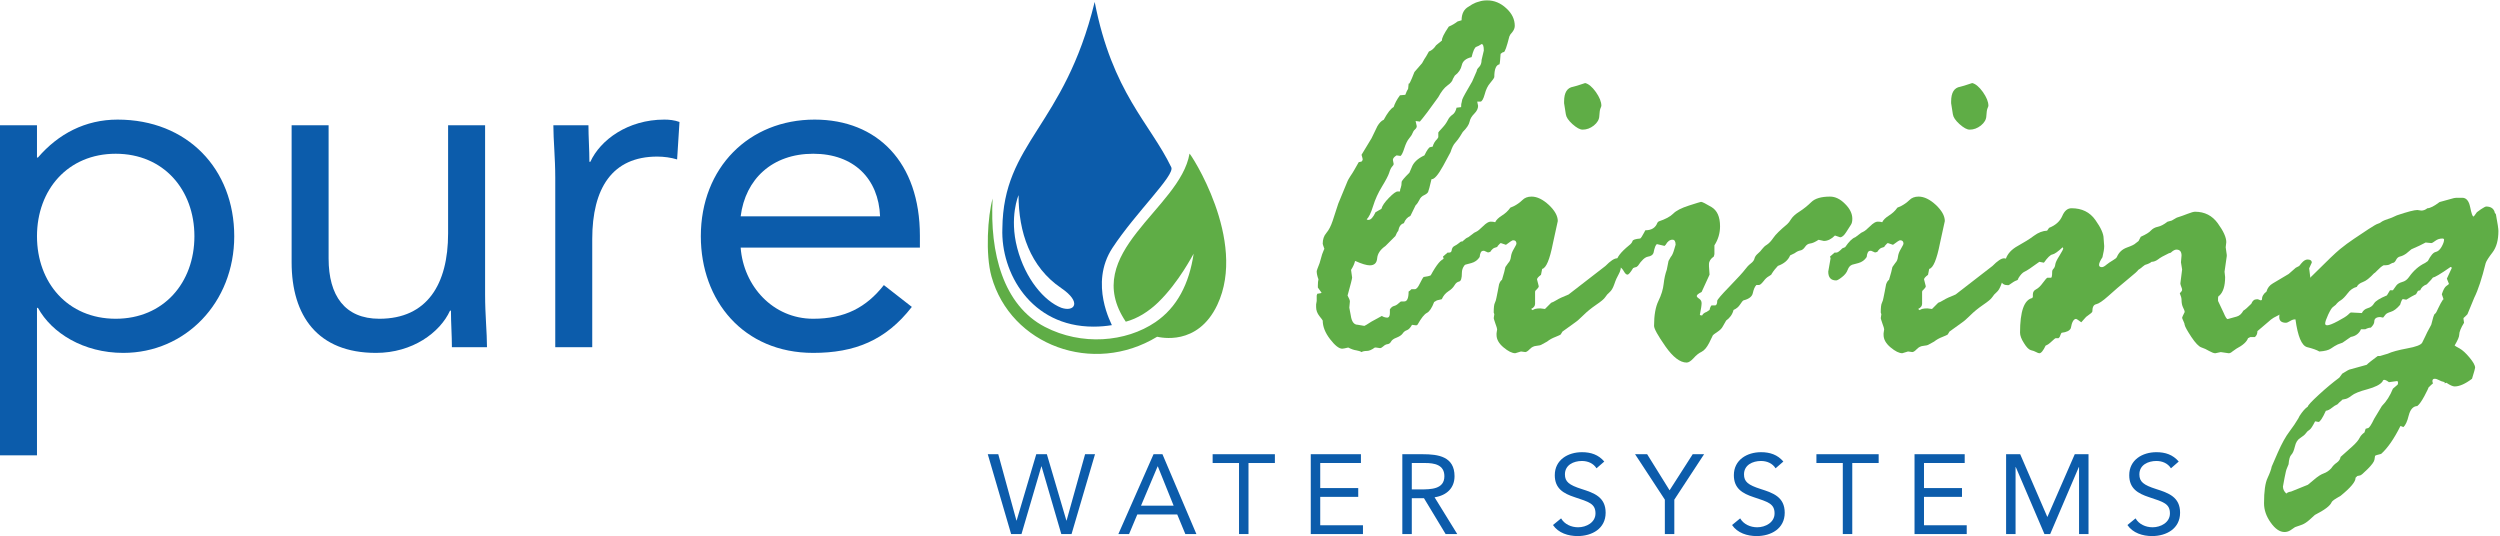 <?xml version="1.0" encoding="UTF-8"?>
<svg xmlns="http://www.w3.org/2000/svg" xmlns:xlink="http://www.w3.org/1999/xlink" xmlns:serif="http://www.serif.com/" width="100%" height="100%" viewBox="0 0 3109 667" xml:space="preserve" style="fill-rule:evenodd;clip-rule:evenodd;stroke-linejoin:round;stroke-miterlimit:2;">
  <g>
    <path d="M1266.66,242.7c0.055,45.879 14.367,89.304 53.063,115.554c26.092,17.704 16.575,30.213 0.071,24.475c-21.217,-8.316 -44.608,-35.679 -54.775,-74.246c-10.138,-38.579 1.641,-65.783 1.641,-65.783Zm94.705,-240.3c-38.042,155.842 -113.788,174.196 -114.817,281.904c-2.058,54.371 35.075,121.9 113.271,121.9c8.066,0 15.7,-0.646 22.908,-1.854c0.504,-0.083 -28.775,-51.217 0.742,-96.096c29.071,-44.2 77.917,-90.312 73.129,-100.25c-26.446,-54.879 -73.4,-92.867 -95.233,-205.604Z" style="fill:#0c5cab;"></path>
    <path d="M1479.28,191.067c-11.487,68.612 -137.017,123.137 -79.25,208.995c14.533,-3.887 28.404,-12.55 40.321,-24.091c26.121,-25.3 43.692,-60.358 44.071,-60.471c-5.575,37.483 -20.63,66.775 -47.517,85.079c-36.938,25.142 -92.025,29.538 -137.475,5.942c-51.621,-26.8 -68.854,-91.917 -64.979,-159.663c-6.121,21.596 -9.138,69.446 -1.45,96.967c23.946,85.713 126.412,123.396 205.991,74.954c3.892,0.729 50.267,12.096 74.78,-39.512c38.258,-80.546 -34.23,-189.78 -34.492,-188.2Z" style="fill:#5fad46;"></path>
    <path d="M45.992,293.8c-0,-57.788 38.333,-102.604 97.891,-102.604c59.555,-0 97.884,44.816 97.884,102.604c-0,57.787 -38.329,102.604 -97.884,102.604c-59.558,0 -97.891,-44.817 -97.891,-102.604Zm-45.992,272.429l45.992,0l-0,-183.387l1.183,-0c17.1,31.254 56.608,56.016 106.142,56.016c77.245,0 137.983,-62.504 137.983,-145.058c0,-83.733 -58.379,-145.063 -145.062,-145.063c-40.096,0 -73.709,17.692 -99.063,47.175l-1.183,0l-0,-40.095l-45.992,-0l0,410.412Z" style="fill:#0c5cab;"></path>
    <path d="M603.246,155.817l-45.996,-0l0,134.446c0,63.095 -25.946,106.141 -85.504,106.141c-43.046,0 -63.1,-28.896 -63.1,-74.887l-0,-165.7l-45.996,-0l0,170.416c0,66.634 32.437,112.625 104.967,112.625c45.408,0 79.608,-25.354 91.991,-52.475l1.18,0c-0,15.325 1.179,30.659 1.179,45.4l43.637,0c0,-18.279 -2.358,-40.096 -2.358,-65.454l-0,-210.512Z" style="fill:#0c5cab;"></path>
    <path d="M690.517,431.783l45.996,0l-0,-134.445c-0,-63.096 24.766,-102.605 80.787,-102.605c8.254,0 17.1,1.179 24.763,3.538l2.949,-46.584c-6.487,-2.358 -12.97,-2.95 -18.87,-2.95c-45.405,0 -79.604,25.355 -91.988,52.484l-1.179,-0c0,-15.334 -1.179,-30.667 -1.179,-45.404l-43.638,-0c0,18.275 2.359,40.095 2.359,65.454l-0,210.512Z" style="fill:#0c5cab;"></path>
    <path d="M921.083,269.033c5.896,-46.583 39.509,-77.837 90.221,-77.837c50.713,-0 81.375,31.254 83.146,77.837l-173.367,0Zm178.084,85.504c-21.825,27.717 -48.354,41.867 -87.863,41.867c-50.125,0 -86.683,-40.687 -90.221,-88.454l222.896,-0l0,-14.742c0,-91.4 -53.066,-144.471 -130.908,-144.471c-81.375,0 -141.521,59.559 -141.521,145.063c-0,80.196 53.071,145.058 139.754,145.058c51.304,0 90.221,-15.333 122.654,-57.196l-34.791,-27.125Z" style="fill:#0c5cab;"></path>
    <path d="M1257.43,664.142l12.905,-0l24.679,-84.134l0.279,0l24.537,84.134l12.763,-0l29.166,-99.28l-12.337,0l-22.996,82.455l-0.283,-0l-24.258,-82.455l-13.18,0l-24.4,82.455l-0.283,-0l-22.575,-82.455l-13.042,0l29.025,99.28Z" style="fill:#0c5cab;"></path>
    <path d="M1459.51,628.808l-40.524,0l20.616,-48.8l0.279,0l19.629,48.8Zm-68.708,35.334l13.321,-0l10.237,-24.396l49.638,-0l10.096,24.396l13.741,-0l-42.208,-99.28l-11.075,0l-43.75,99.28Z" style="fill:#0c5cab;"></path>
    <path d="M1585.45,564.862l-77.408,0l-0,10.938l32.812,-0l0,88.342l11.779,-0l0,-88.342l32.817,-0l0,-10.938Z" style="fill:#0c5cab;"></path>
    <path d="M1630.06,664.142l64.925,-0l0,-10.938l-53.146,0l0,-35.333l47.255,-0l-0,-10.938l-47.255,0l0,-31.133l50.617,-0l0,-10.938l-62.396,0l0,99.28Z" style="fill:#0c5cab;"></path>
    <path d="M1755.71,575.8l16.545,-0c11.496,-0 23.975,2.104 23.975,16.408c0,16.405 -16.966,16.405 -30.008,16.405l-10.512,-0l-0,-32.813Zm-11.78,88.342l11.78,-0l-0,-44.592l15.145,0l26.921,44.592l14.442,-0l-28.183,-45.709c15.425,-2.387 24.82,-11.783 24.82,-26.225c0,-24.537 -20.333,-27.346 -39.545,-27.346l-25.38,0l0,99.28Z" style="fill:#0c5cab;"></path>
    <path d="M1995.09,573.979c-7.292,-8.554 -16.688,-11.637 -27.763,-11.637c-17.392,-0 -33.796,9.533 -33.796,28.604c0,16.55 10.654,22.717 24.679,27.341c17.671,5.896 25.942,7.996 25.942,20.196c0,11.359 -11.5,17.25 -21.596,17.25c-8.55,0 -16.966,-3.787 -21.175,-11.079l-10.091,8.271c6.729,9.958 19.07,13.742 30.562,13.742c17.954,-0 34.921,-9.254 34.921,-29.025c-0,-19.492 -14.304,-24.542 -29.725,-29.446c-15.85,-5.05 -20.896,-9.117 -20.896,-18.229c-0,-11.784 10.796,-16.688 21.175,-16.688c7.15,0 14.158,2.804 18.087,9.113l9.676,-8.413Z" style="fill:#0c5cab;"></path>
    <path d="M2070.4,664.142l11.779,-0l0,-42.767l37.021,-56.513l-14.162,0l-28.746,44.875l-27.904,-44.875l-15.009,0l37.021,56.513l-0,42.767Z" style="fill:#0c5cab;"></path>
    <path d="M2217.79,573.979c-7.292,-8.554 -16.688,-11.637 -27.763,-11.637c-17.396,-0 -33.8,9.533 -33.8,28.604c0,16.55 10.654,22.717 24.684,27.341c17.67,5.896 25.941,7.996 25.941,20.196c0,11.359 -11.5,17.25 -21.591,17.25c-8.559,0 -16.971,-3.787 -21.18,-11.079l-10.091,8.271c6.729,9.958 19.066,13.742 30.566,13.742c17.95,-0 34.921,-9.254 34.921,-29.025c0,-19.492 -14.308,-24.542 -29.733,-29.446c-15.846,-5.05 -20.892,-9.117 -20.892,-18.229c0,-11.784 10.796,-16.688 21.175,-16.688c7.15,0 14.163,2.804 18.088,9.113l9.675,-8.413Z" style="fill:#0c5cab;"></path>
    <path d="M2336.3,564.862l-77.404,0l-0,10.938l32.812,-0l0,88.342l11.775,-0l0,-88.342l32.817,-0l-0,-10.938Z" style="fill:#0c5cab;"></path>
    <path d="M2380.9,664.142l64.925,-0l0,-10.938l-53.146,0l0,-35.333l47.255,-0l-0,-10.938l-47.255,0l0,-31.133l50.617,-0l0,-10.938l-62.396,0l0,99.28Z" style="fill:#0c5cab;"></path>
    <path d="M2494.78,664.142l11.779,-0l0,-83.292l0.279,-0l35.617,83.292l7.154,-0l35.617,-83.292l0.279,-0l0,83.292l11.775,-0l0,-99.28l-17.104,0l-33.938,77.825l-0.274,0l-33.655,-77.825l-17.529,0l0,99.28Z" style="fill:#0c5cab;"></path>
    <path d="M2709.47,573.979c-7.292,-8.554 -16.688,-11.637 -27.762,-11.637c-17.388,-0 -33.792,9.533 -33.792,28.604c-0,16.55 10.654,22.717 24.679,27.341c17.667,5.896 25.937,7.996 25.937,20.196c0,11.359 -11.5,17.25 -21.591,17.25c-8.554,0 -16.971,-3.787 -21.175,-11.079l-10.096,8.271c6.729,9.958 19.071,13.742 30.571,13.742c17.946,-0 34.912,-9.254 34.912,-29.025c0,-19.492 -14.3,-24.542 -29.725,-29.446c-15.845,-5.05 -20.896,-9.117 -20.896,-18.229c0,-11.784 10.8,-16.688 21.176,-16.688c7.154,0 14.162,2.804 18.087,9.113l9.675,-8.413Z" style="fill:#0c5cab;"></path>
    <path d="M1710.59,263.933l7.362,-4.225c0.967,-3.862 4.104,-8.329 9.292,-13.637c5.192,-5.313 8.812,-7.967 10.862,-7.967l2.9,0c0,-1.687 0.359,-3.258 1.084,-4.95c0.604,-1.687 0.966,-3.858 0.966,-6.758c0,-1.325 3.259,-5.309 9.655,-11.588l2.774,-6.396c2.175,-6.154 7.367,-11.225 15.934,-15.208c3.258,-6.758 5.792,-10.258 7.362,-10.258l2.896,-0.604c0.967,-3.621 2.775,-6.759 5.675,-9.534l1.325,-2.17l0,-5.675c0,-0.484 1.692,-2.413 4.829,-5.792c3.138,-3.379 5.434,-6.638 6.879,-9.538c1.451,-3.016 3.38,-5.308 5.792,-6.879c2.538,-1.687 4.225,-4.587 5.192,-8.808l5.675,-0.725c-0,-3.138 0.237,-5.071 0.721,-6.034l0.725,-3.5c1.087,-2.895 5.187,-10.262 12.308,-22.329l5.679,-13.037c0,-1.446 0.963,-3.138 3.013,-5.067c1.933,-2.054 3.021,-4.95 3.021,-8.691l2.774,-11.709c0,-5.429 -0.966,-8.083 -2.774,-8.083c-2.417,1.687 -4.592,2.775 -6.642,3.5c-1.929,0.721 -3.863,4.946 -5.792,12.791c-7,1.567 -11.108,4.946 -12.187,10.017c-1.088,5.071 -3.984,9.417 -8.692,12.917l-2.413,4.225c-0.487,2.533 -2.779,5.308 -6.758,8.083c-3.983,2.9 -7.729,7.725 -11.35,14.488c-11.708,16.291 -18.225,24.983 -19.429,26.187l-3.504,4.225l-5.308,-0.725c0.966,3.742 1.445,5.913 1.445,6.396c0,1.45 -0.725,2.779 -2.171,4.108c-1.445,1.205 -2.412,2.775 -3.137,4.704c-0.725,1.93 -2.171,4.105 -4.225,6.517c-2.171,2.533 -4.1,6.517 -5.913,12.071c-1.691,5.429 -3.379,8.692 -4.708,9.654l-4.946,-0.725c-3.141,1.934 -4.587,3.863 -4.587,5.675l0.967,4.946c-0,0.967 -0.605,2.054 -1.934,3.383c-1.204,1.325 -2.533,3.863 -3.621,7.6c-1.204,3.742 -4.225,9.417 -8.933,17.142c-4.704,7.6 -8.446,15.808 -11.1,24.379c-2.658,8.571 -5.313,14 -7.967,16.417c0.479,0.479 1.205,0.721 2.171,0.721c3.017,-0 5.913,-3.259 8.813,-9.534Zm-71.692,93.663l-0,-2.538c-0,-3.258 0.238,-5.791 0.725,-7.725c-1.45,-3.741 -2.175,-7.241 -2.175,-10.258c0,-0.483 1.208,-3.742 3.621,-9.896l3.137,-10.987c1.688,-4.221 2.538,-6.517 2.775,-6.759c-1.325,-3.741 -2.05,-5.791 -2.05,-6.275c0,-5.429 1.45,-9.895 4.588,-13.516c3.017,-3.5 5.554,-8.45 7.721,-14.846l7.004,-21.484l11.704,-28.362c0.246,-0.725 1.329,-2.538 3.258,-5.675c2.054,-3.017 3.742,-5.671 4.95,-7.846c1.325,-2.291 3.138,-5.55 5.555,-9.775l3.5,-0.725c0.962,-0.967 1.449,-1.808 1.449,-2.775c0,-0.483 -0.487,-2.412 -1.449,-5.671l12.429,-20.52l7.362,-15.209c2.417,-3.979 4.95,-6.633 7.846,-7.842c4.708,-8.691 8.812,-14 12.313,-15.812c1.445,-4.467 3.983,-9.413 7.845,-14.604l6.634,-0.604c1.208,-3.379 2.416,-5.792 3.504,-7.484l0.725,-7c-0,1.329 0.604,0.967 1.812,-1.325c1.205,-2.175 2.892,-6.4 5.309,-12.554l9.533,-10.983l2.775,-4.95c1.208,-1.567 3.137,-4.825 5.671,-9.533c3.625,-1.33 6.521,-3.984 8.933,-7.726l7.363,-6.033c-0.484,-2.533 2.416,-8.329 8.45,-17.262c4.1,-1.688 7.721,-3.859 10.983,-6.396l4.946,-1.446c-0,-8.208 3.021,-13.879 8.812,-17.021l4.342,-2.775c3.746,-1.929 5.796,-2.775 6.279,-2.775l2.538,-0.725c2.775,-0.966 6.15,-1.446 9.895,-1.446c8.688,0 16.655,3.255 23.655,9.775c7.121,6.4 10.621,13.759 10.621,22.088c-0,3.258 -1.809,6.637 -5.309,10.258l-1.45,2.775c-3.258,12.917 -5.554,19.433 -7,19.433c-0.966,0 -2.292,0.721 -3.862,2.171c-0.484,7.725 -0.967,12.071 -1.45,13.038c-4.225,0.721 -6.396,6.033 -6.396,15.929c-0.479,1.45 -2.175,3.863 -5.067,7.246c-3.021,3.379 -5.312,8.083 -6.879,14.121c-1.696,6.029 -3.5,9.05 -5.312,9.05l-3.984,-0l1.088,5.308c-0,3.262 -1.571,6.517 -4.709,9.658c-3.258,3.259 -5.191,6.517 -5.912,10.138c-0.725,3.5 -3.504,7.725 -8.45,12.671l-3.5,5.675c-1.45,2.412 -3.379,4.825 -5.671,7.483c-2.417,2.533 -4.346,6.517 -6.037,11.946l-9.176,17.021c-6.395,11.587 -11.22,17.016 -14.479,16.533c-2.175,9.296 -3.625,14.604 -4.225,15.933c-0.725,1.446 -2.412,2.775 -4.95,3.984c-2.654,1.087 -4.704,3.137 -6.033,6.154c-1.446,2.896 -3.017,5.071 -4.587,6.517l-6.401,13.037c-3.737,1.687 -6.512,4.704 -8.204,9.171c-3.741,0.966 -6.033,4.225 -7,9.654c-0.962,0.846 -2.17,3.017 -3.5,6.279l-12.429,12.434c-6.396,4.462 -9.779,9.533 -10.262,15.324c-0.479,5.792 -3.5,8.692 -9.171,8.692c-3.983,0 -9.896,-1.812 -17.742,-5.312l-0.604,-0c-0.721,3.262 -2.417,7.004 -4.95,10.983l1.329,9.533c0,1.209 -1.808,8.571 -5.675,22.334c1.933,3.496 2.896,5.908 2.896,7.358l-0.725,7.729l1.812,9.65c1.088,7.729 3.984,11.588 8.451,11.588l8.449,1.45c0.48,-0 3.375,-1.813 8.809,-5.309l13.037,-7.121c0.484,0 0.725,0.238 0.725,0.721c2.413,0.967 4.221,1.45 5.671,1.45c2.292,0 3.5,-1.933 3.5,-5.67l0,-4.588c1.45,-2.296 3.138,-3.742 5.071,-4.229c2.05,-0.479 3.858,-1.567 5.55,-3.134c1.571,-1.691 2.896,-2.537 3.862,-2.537l3.5,-0c3.5,-0 5.313,-4.1 5.313,-12.308c0.963,-0.484 2.171,-1.45 3.5,-2.896l4.221,-0c1.933,-0 3.983,-2.296 6.158,-6.883c2.296,-4.584 3.859,-7.359 4.825,-8.325c4.225,-0.484 7.121,-1.209 8.813,-2.055c7.483,-13.758 13.275,-20.516 17.258,-20.516l2.171,-0c3.983,-3.863 6.158,-7.121 6.521,-10.138c0.362,-2.9 1.445,-4.829 3.5,-5.791c1.929,-0.967 3.858,-2.176 5.429,-3.505c1.691,-1.446 2.775,-2.17 3.258,-2.17c3.5,-0 5.192,1.329 5.192,3.862l-0.967,9.896l2.413,10.621c-0,0.966 -0.963,2.775 -3.013,5.55c-1.933,2.658 -3.021,5.675 -3.021,8.933c0,6.879 -1.087,10.5 -3.5,10.988c-2.291,0.479 -4.221,2.049 -5.791,4.824c-1.567,2.659 -4.105,5.188 -7.609,7.363c-3.495,2.292 -6.275,5.55 -8.083,9.775l-6.033,1.45l-3.5,2.05c-2.775,7.367 -5.796,11.829 -8.934,13.517c-3.258,1.571 -7.121,6.52 -11.829,14.85c-0.721,-0 -1.083,0.237 -1.083,0.72l-5.675,-0.72c-2.05,3.737 -4.221,5.912 -6.275,6.633c-2.171,0.725 -3.983,2.054 -5.313,4.108c-1.446,2.05 -3.979,3.738 -7.6,5.184c-3.62,1.329 -5.916,3.021 -6.879,4.95c-0.966,1.808 -2.417,2.896 -4.225,3.141c-1.933,0.238 -3.621,1.088 -5.312,2.65c-1.692,1.567 -3.017,2.296 -4.221,2.296c-0.483,0 -2.175,-0.241 -4.954,-0.729l-1.446,0c-3.979,2.904 -7.242,4.229 -9.775,4.229c-3.138,0 -5.309,0.479 -6.758,1.45c-1.45,-0.971 -3.621,-1.687 -6.521,-2.175c-2.896,-0.362 -6.271,-1.571 -10.017,-3.504c-3.983,0.971 -6.517,1.454 -7.483,1.454c-3.984,0 -9.054,-3.983 -15.088,-11.829c-6.15,-7.963 -9.171,-15.688 -9.171,-23.171c0,-0.242 -1.325,-2.054 -4.1,-5.554c-2.658,-3.375 -4.108,-7.121 -4.108,-11.104l-0,-3.5l0.725,-4.221l0,-6.758l0.725,-2.175c3.5,-0.484 5.308,-0.846 5.308,-1.325l-4.583,-6.396Z" style="fill:#5fad46;"></path>
    <path d="M1794.48,319.092l5.671,-4.95l2.171,-0c1.691,-0 4.104,-1.809 7.483,-5.313l3.5,-1.446c4.829,-7 8.933,-11.104 12.554,-12.308l5.671,-4.229c0.967,-0.963 2.296,-1.808 4.108,-2.534c1.809,-0.724 4.584,-3.016 8.567,-6.879c3.863,-3.862 7.121,-5.791 9.413,-5.791c2.416,-0 4.345,0.241 5.795,0.721c1.325,-2.896 4.221,-5.671 8.446,-8.325c4.346,-2.78 7.846,-6.038 10.379,-9.78l4.709,-2.05c3.741,-1.929 7.12,-4.346 10.141,-7.241c2.896,-3.017 6.759,-4.467 11.588,-4.467c6.875,0 13.996,3.5 21.479,10.379c7.367,7 11.104,13.642 11.104,20.038l-6.033,27.637c-3.984,20.279 -8.446,30.9 -13.396,31.867l-1.45,7.362c-3.258,2.413 -4.95,4.346 -4.95,5.671l2.171,8.571c-0,1.083 -1.325,2.896 -3.858,5.308c-0.484,0 -0.726,0.725 -0.726,2.05l0,14.488c0,2.65 -1.687,4.825 -4.949,6.396c0.487,0.483 1.208,0.962 2.054,1.45c1.446,-1.45 4.583,-2.175 9.537,-2.175l5.671,0.725l7.721,-7.725c1.571,-0.484 3.862,-1.571 6.762,-3.38c2.896,-1.812 7.842,-4.104 14.842,-6.883l45.867,-35.483c6.279,-6.396 11.104,-9.534 14.362,-9.534c3.5,0 5.188,2.296 5.188,6.759c-0,5.192 -0.963,9.417 -3.013,12.912c-1.933,3.384 -3.867,7.484 -5.433,12.317c-1.688,4.825 -3.621,8.204 -5.796,10.017c-2.296,1.929 -4.1,3.979 -5.55,6.275c-1.329,2.17 -5.192,5.429 -11.467,9.654c-6.154,4.225 -11.466,8.571 -15.812,12.917c-4.346,4.345 -7.967,7.483 -10.858,9.412l-15.088,10.862l-2.175,3.621c-0.483,0.484 -2.654,1.446 -6.517,3.013c-3.862,1.45 -7.362,3.383 -10.379,5.796l-6.4,3.5c-1.325,0.966 -3.737,1.571 -6.879,1.808c-3.137,0.246 -5.913,1.571 -8.325,4.108c-2.296,2.413 -4.229,3.621 -5.554,3.621l-5.308,-0.725l-7.121,2.171c-3.984,-0 -8.813,-2.417 -14.605,-7.242c-5.795,-4.825 -8.691,-10.016 -8.691,-15.446l-0,-2.054l0.725,-4.946c-0,-0.966 -0.725,-3.383 -2.175,-7.241c-1.325,-3.984 -2.05,-6.158 -2.05,-6.638l0.725,-4.95l-0.725,-2.054c-0,-6.396 0.483,-10.379 1.45,-12.066c0.846,-1.692 1.571,-3.984 2.05,-6.884c0.483,-3.012 0.966,-5.425 1.446,-7.237l1.695,-8.934c0.963,-2.775 2.171,-4.704 3.617,-5.554c0.484,-1.925 1.329,-5.066 2.779,-9.654l1.45,-6.275l3.496,-4.946c1.929,-1.933 3.017,-4.467 3.379,-7.604c0.363,-3.258 1.571,-6.637 3.742,-10.142c2.054,-3.495 3.138,-5.671 3.138,-6.396c-0,-2.774 -1.326,-4.22 -4.221,-4.22c-0.967,-0 -3.863,1.929 -8.813,5.666l-6.396,-2.17c-0.483,-0 -1.808,1.208 -3.866,3.625c-0,0.962 -1.084,1.566 -3.254,2.049c-2.175,0.484 -4.105,2.292 -6.038,5.309l-2.775,0.725l-4.708,-2.05l-1.325,-0c-2.413,-0 -3.863,2.533 -4.346,7.721c-2.538,3.866 -5.913,6.279 -10.258,7.487l-7.725,2.05c-2.655,0.963 -4.467,3.138 -5.675,6.396c-1.205,3.383 -3.621,6.396 -7.121,9.054c-3.5,2.775 -5.913,4.1 -7.121,4.1c-6.638,0 -9.896,-3.621 -9.896,-10.979l2.896,-16.538l-0.721,-2.17Zm152.796,-176.942l-2.171,-13.758l0,-2.171c0,-10.984 3.738,-17.142 11.346,-18.346c1.571,-0.242 6.637,-1.812 14.846,-4.587c4.225,0.966 8.687,4.708 13.279,11.104c4.583,6.516 6.875,12.191 6.875,17.141c-0,0.479 -0.363,1.567 -1.088,3.138c-0.725,1.687 -1.204,4.825 -1.446,9.412c-0.12,4.584 -2.537,8.567 -6.879,12.067c-4.346,3.379 -8.929,5.071 -13.879,5.071c-3.379,-0 -7.483,-2.292 -12.675,-6.879c-5.071,-4.588 -7.721,-8.692 -8.208,-12.192Z" style="fill:#5fad46;"></path>
    <path d="M2044.67,289.158l1.45,-2.775c7.725,0 12.792,-3.137 15.087,-9.537l1.45,-1.446c8.446,-2.779 14.48,-6.033 18.104,-9.654c3.621,-3.746 10.255,-7.121 19.671,-10.142c9.534,-3.016 14.488,-4.587 14.967,-4.587c1.45,-0 5.796,2.175 12.917,6.4c7.121,4.225 10.741,12.187 10.741,24.016c0,8.45 -2.296,16.417 -7.004,23.655l0,10.987l-0.721,2.896c-3.983,2.775 -6.037,6.033 -6.037,9.533l-0,2.775l0.725,10.259l-9.896,21.608c-3.983,1.929 -6.033,3.621 -6.033,4.946c-0,0.966 0.962,2.05 3.016,3.383c1.93,1.325 3.017,3.137 3.017,5.55c-0,2.533 -0.725,7.362 -2.175,14.483c0.487,0.48 0.971,0.721 1.45,0.721l1.45,0c0.846,-1.929 2.775,-3.379 5.55,-4.341l3.621,-2.413c0.483,-2.533 1.329,-4.467 2.417,-5.675l4.345,0c1.809,0 2.775,-1.812 2.775,-5.675c0,-1.325 5.188,-7.483 15.567,-18.1c10.379,-10.746 16.654,-17.625 18.95,-20.763c2.175,-3.016 4.588,-5.55 7.242,-7.604c2.533,-1.929 4.104,-3.983 4.583,-6.154c0.488,-2.05 1.813,-4.1 4.108,-6.033c2.171,-1.813 3.979,-3.742 5.43,-5.796c1.45,-1.929 3.383,-3.863 6.033,-5.429c2.537,-1.692 5.191,-4.467 7.966,-8.571c2.659,-3.983 8.451,-9.654 17.142,-16.896c1.446,-1.208 3.013,-3.258 4.946,-6.4c1.933,-3.012 5.312,-6.154 10.379,-9.292c5.071,-3.258 9.896,-7.12 14.604,-11.708c4.588,-4.583 12.434,-6.879 23.417,-6.879c6.4,0 12.671,3.021 18.587,9.054c6.038,5.913 9.05,12.192 9.05,18.467c0,3.379 -0.6,5.912 -1.808,7.604c-1.087,1.808 -3.016,4.825 -5.796,9.05c-2.654,4.225 -5.187,6.4 -7.6,6.4l-6.395,-2.175c-4.471,4.462 -9.055,6.758 -13.763,6.758l-6.637,-1.446c-4.226,2.775 -7.725,4.342 -10.263,4.584c-2.65,0.241 -4.825,1.687 -6.512,4.225c-1.813,2.654 -3.746,4.104 -5.917,4.467c-2.05,0.362 -4.463,1.45 -7,3.379l-5.671,2.775c-2.417,5.916 -7.483,10.262 -15.212,13.037c-2.775,2.896 -5.425,6.154 -7.721,9.896c-0,0.721 -1.205,1.687 -3.384,2.896c-2.287,1.208 -4.583,3.258 -6.875,6.396c-2.412,3.021 -4.225,4.587 -5.671,4.587l-3.137,0c-1.933,2.054 -3.383,5.429 -4.35,9.9c-0.846,4.463 -4.829,7.483 -11.588,9.171c-0.966,0.483 -2.412,2.171 -4.22,5.071c-1.934,3.012 -4.592,5.308 -8.209,6.879c-1.329,5.429 -4.466,9.775 -9.175,13.154l-4.221,7.363c-1.208,2.412 -3.504,4.708 -6.879,6.879c-3.383,2.291 -5.191,3.621 -5.433,4.104c-0.237,0.479 -1.808,3.617 -4.583,9.413c-2.9,5.67 -6.038,9.412 -9.417,11.104c-3.379,1.566 -6.758,4.225 -10.017,7.962c-3.379,3.621 -6.158,5.434 -8.571,5.434c-8.208,-0 -17.016,-6.759 -26.433,-20.155c-9.412,-13.516 -14.116,-21.966 -14.116,-25.466c-0,-13.279 1.808,-23.534 5.429,-31.017c3.616,-7.362 5.791,-14.483 6.516,-21.246c0.725,-6.637 2.054,-12.554 3.863,-17.5l2.171,-10.979l2.779,-4.95c1.687,-1.812 3.137,-5.071 4.346,-9.538l1.687,-5.67c0,-4.225 -1.329,-6.279 -3.862,-6.279c-3.259,-0 -6.154,2.054 -8.45,6.279l-1.45,1.445c-5.788,-1.445 -8.929,-2.17 -9.171,-2.17c-1.571,-0 -3.138,3.741 -4.584,10.983c-0.845,2.412 -3.262,3.983 -7.004,4.588c-3.737,0.72 -7.846,4.587 -12.308,11.345l-1.812,1.446c-2.05,0.483 -3.496,0.967 -4.221,1.45c-3.263,5.429 -5.554,8.084 -7.004,8.084c-1.446,-0 -2.892,-1.325 -4.463,-4.1c-1.45,-2.659 -3.379,-4.709 -5.796,-6.159c-2.296,-1.446 -3.5,-3.137 -3.5,-5.308c0,-5.433 5.313,-12.313 15.813,-20.883c2.412,-1.809 3.741,-3.617 4.225,-5.309c0.479,-1.567 3.62,-2.654 9.533,-3.137c0.963,-0.484 2.533,-2.896 4.946,-7.484Z" style="fill:#5fad46;"></path>
    <path d="M2275.8,319.092l5.671,-4.95l2.175,-0c1.688,-0 4.1,-1.809 7.483,-5.313l3.5,-1.446c4.829,-7 8.929,-11.104 12.55,-12.308l5.675,-4.229c0.963,-0.963 2.292,-1.808 4.104,-2.534c1.813,-0.724 4.588,-3.016 8.571,-6.879c3.859,-3.862 7.121,-5.791 9.409,-5.791c2.42,-0 4.346,0.241 5.795,0.721c1.325,-2.896 4.226,-5.671 8.446,-8.325c4.346,-2.78 7.846,-6.038 10.384,-9.78l4.708,-2.05c3.742,-1.929 7.121,-4.346 10.138,-7.241c2.895,-3.017 6.758,-4.467 11.583,-4.467c6.883,0 14.004,3.5 21.487,10.379c7.363,7 11.104,13.642 11.104,20.038l-6.037,27.637c-3.983,20.279 -8.446,30.9 -13.396,31.867l-1.446,7.362c-3.258,2.413 -4.954,4.346 -4.954,5.671l2.175,8.571c0,1.083 -1.325,2.896 -3.862,5.308c-0.479,0 -0.725,0.725 -0.725,2.05l-0,14.488c-0,2.65 -1.688,4.825 -4.946,6.396c0.479,0.483 1.204,0.962 2.05,1.45c1.45,-1.45 4.587,-2.175 9.537,-2.175l5.671,0.725l7.725,-7.725c1.571,-0.484 3.863,-1.571 6.758,-3.38c2.896,-1.812 7.846,-4.104 14.846,-6.883l45.863,-35.483c6.279,-6.396 11.104,-9.534 14.366,-9.534c3.496,0 5.188,2.296 5.188,6.759c-0,5.192 -0.967,9.417 -3.017,12.912c-1.933,3.384 -3.866,7.484 -5.433,12.317c-1.692,4.825 -3.621,8.204 -5.792,10.017c-2.296,1.929 -4.104,3.979 -5.55,6.275c-1.333,2.17 -5.191,5.429 -11.466,9.654c-6.159,4.225 -11.467,8.571 -15.813,12.917c-4.346,4.345 -7.967,7.483 -10.862,9.412l-15.088,10.862l-2.171,3.621c-0.483,0.484 -2.658,1.446 -6.52,3.013c-3.859,1.45 -7.359,3.383 -10.38,5.796l-6.395,3.5c-1.325,0.966 -3.738,1.571 -6.88,1.808c-3.137,0.246 -5.912,1.571 -8.325,4.108c-2.295,2.413 -4.229,3.621 -5.554,3.621l-5.312,-0.725l-7.121,2.171c-3.983,-0 -8.809,-2.417 -14.604,-7.242c-5.792,-4.825 -8.692,-10.016 -8.692,-15.446l0,-2.054l0.725,-4.946c0,-0.966 -0.725,-3.383 -2.171,-7.241c-1.329,-3.984 -2.05,-6.158 -2.05,-6.638l0.721,-4.95l-0.721,-2.054c0,-6.396 0.483,-10.379 1.446,-12.066c0.846,-1.692 1.571,-3.984 2.05,-6.884c0.488,-3.012 0.971,-5.425 1.45,-7.237l1.692,-8.934c0.966,-2.775 2.175,-4.704 3.616,-5.554c0.488,-1.925 1.334,-5.066 2.775,-9.654l1.454,-6.275l3.5,-4.946c1.93,-1.933 3.017,-4.467 3.375,-7.604c0.363,-3.258 1.571,-6.637 3.746,-10.142c2.05,-3.495 3.138,-5.671 3.138,-6.396c-0,-2.774 -1.329,-4.22 -4.225,-4.22c-0.963,-0 -3.863,1.929 -8.809,5.666l-6.395,-2.17c-0.484,-0 -1.817,1.208 -3.867,3.625c0,0.962 -1.088,1.566 -3.254,2.049c-2.179,0.484 -4.108,2.292 -6.038,5.309l-2.775,0.725l-4.708,-2.05l-1.329,-0c-2.413,-0 -3.859,2.533 -4.346,7.721c-2.533,3.866 -5.912,6.279 -10.258,7.487l-7.721,2.05c-2.658,0.963 -4.467,3.138 -5.675,6.396c-1.204,3.383 -3.625,6.396 -7.121,9.054c-3.5,2.775 -5.913,4.1 -7.121,4.1c-6.637,0 -9.896,-3.621 -9.896,-10.979l2.896,-16.538l-0.725,-2.17Zm152.8,-176.942l-2.171,-13.758l0,-2.171c0,-10.984 3.738,-17.142 11.342,-18.346c1.571,-0.242 6.642,-1.812 14.85,-4.587c4.221,0.966 8.688,4.708 13.271,11.104c4.591,6.516 6.883,12.191 6.883,17.141c0,0.479 -0.362,1.567 -1.087,3.138c-0.725,1.687 -1.205,4.825 -1.45,9.412c-0.117,4.584 -2.534,8.567 -6.875,12.067c-4.346,3.379 -8.934,5.071 -13.879,5.071c-3.384,-0 -7.488,-2.292 -12.675,-6.879c-5.071,-4.588 -7.725,-8.692 -8.209,-12.192Z" style="fill:#5fad46;"></path>
    <path d="M2806.5,372.196l1.454,-0l3.5,1.329c0.479,0 0.963,-0.242 1.446,-0.725c-0,-3.983 1.808,-7.367 5.675,-10.142c1.204,-4.462 3.862,-7.962 7.962,-10.258c4.105,-2.412 10.625,-6.271 19.675,-11.704l8.813,-7.725l4.225,-2.175l2.896,-3.496c2.533,-3.021 5.066,-4.588 7.483,-4.588c3.5,0 5.308,1.325 5.308,3.863l-3.258,7.121l1.45,11.583c-0,4.225 -1.45,8.088 -4.471,11.346c-2.891,3.258 -7.479,8.092 -13.517,14.488l-18.104,19.066l-9.533,4.95c-2.292,1.446 -4.467,3.017 -6.396,4.946l-13.762,11.708c-0,3.263 -1.084,5.671 -3.134,7.363l-5.675,-0l-2.895,1.446c-1.571,4.462 -6.396,8.808 -14.484,13.037l-4.95,3.5c-1.566,1.45 -3.137,2.171 -4.587,2.171l-9.896,-1.446l-6.759,1.446c-1.808,-0 -4.345,-0.967 -7.604,-2.779c-3.137,-1.925 -6.396,-3.375 -9.654,-4.463c-3.262,-1.087 -7.483,-5.433 -12.55,-13.037c-5.071,-7.721 -7.85,-12.667 -8.329,-15.079c0,-0.971 -0.483,-2.538 -1.571,-4.709c-1.087,-2.296 -1.567,-3.621 -1.567,-4.104c0,-0.483 0.963,-2.779 3.138,-7l0,-0.725c0,-0.725 -0.608,-2.412 -1.933,-4.95c-1.325,-2.654 -1.929,-5.791 -1.929,-9.533c-0,-2.171 -0.725,-4.829 -2.171,-8.204c1.925,-1.817 2.895,-3.263 2.895,-4.23c0,-0.966 -0.366,-2.291 -1.087,-3.979c-0.725,-1.812 -1.092,-3.141 -1.092,-4.108l2.179,-17.258l-1.449,-8.929l0.725,-8.45c-0,-4.951 -2.171,-7.363 -6.396,-7.363c-1.813,0 -4.23,1.208 -7.004,3.862l-2.413,0.726c-6.396,3.016 -10.863,5.55 -13.4,7.604c-2.65,1.933 -5.308,3.016 -8.083,3.016c-1.45,1.329 -4.105,2.654 -8.209,3.863l-2.775,2.054c-0.962,0.962 -2.775,2.412 -5.67,4.221c-0,0.725 -4.346,4.704 -13.159,11.829c-8.812,7.242 -16.775,14 -23.775,20.396c-7,6.279 -12.192,9.775 -15.329,10.379c-3.137,0.604 -4.708,3.621 -4.708,9.054c-0,0.846 -2.171,2.775 -6.396,5.671c-0.484,-0 -2.896,2.537 -7.363,7.729c-3.741,-2.779 -5.916,-4.229 -6.395,-4.229c-3.021,0 -5.309,3.867 -6.642,11.587c-1.446,3.138 -5.188,4.95 -11.342,5.675c-0.483,0.238 -1.329,2.05 -2.537,5.309l-1.446,1.446l-3.5,-0c-0.484,-0 -2.175,1.329 -4.95,3.983c-2.896,2.775 -5.309,4.471 -7.483,5.188c-3.017,6.404 -5.671,9.537 -7.842,9.537c-0.85,-0 -2.296,-0.483 -3.984,-1.446c-1.812,-0.971 -3.987,-1.812 -6.641,-2.412c-2.533,-0.729 -5.429,-3.621 -8.567,-8.817c-3.258,-5.067 -4.829,-9.408 -4.829,-12.912c-0,-26.43 5.071,-40.792 15.204,-43.088l0.725,-1.446l0,-2.9c0,-3.012 1.329,-5.187 4.108,-6.512c2.655,-1.329 5.43,-3.988 8.205,-7.85c2.9,-3.863 4.708,-6.034 5.675,-6.513l4.583,0c0.971,0 1.45,-2.537 1.45,-7.483c-0,-1.329 0.604,-2.659 1.808,-3.863c1.088,-1.208 1.813,-2.9 2.054,-5.07c0.242,-2.292 1.93,-5.917 5.192,-10.984c3.138,-5.066 4.709,-8.087 4.709,-9.054l-0.725,-1.446c-5.796,5.434 -10.142,8.446 -12.675,8.933c-2.538,0.363 -6.155,3.859 -10.621,10.259l-5.671,-1.088c-9.896,7.242 -16.054,11.342 -18.471,12.313c-2.292,0.962 -4.95,3.737 -7.725,8.208c0,1.325 -0.842,2.288 -2.533,2.775c-1.688,0.479 -4.709,2.413 -9.292,5.671l-2.054,-0c-5.913,-0 -8.929,-4.225 -8.929,-12.671l7.358,-20.158c2.175,-6.275 7.121,-11.709 15.092,-16.054c7.841,-4.342 14.483,-8.446 19.912,-12.55c5.434,-3.984 10.863,-6.034 16.296,-6.279l2.412,-3.496c7.967,-3.138 13.4,-7.967 16.292,-14.484c2.779,-6.637 6.642,-9.9 11.588,-9.9c12.916,0 22.812,4.83 29.691,14.605c6.88,9.658 10.259,17.258 10.259,22.933l0.725,9.533c-0,3.379 -0.725,7.967 -2.171,13.879c-2.775,4.225 -4.225,7.367 -4.225,9.538c-0,1.808 1.208,2.775 3.5,2.775c1.45,-0 3.375,-0.967 5.671,-3.017c2.416,-1.929 5.07,-3.742 7.966,-5.429c2.9,-1.692 4.588,-3.021 5.071,-4.225c2.413,-5.675 6.517,-9.538 12.429,-11.708c5.796,-2.055 9.538,-3.863 10.867,-5.313l3.617,-2.775l2.779,-5.308c6.396,-2.9 10.621,-5.433 12.671,-7.846c2.175,-2.296 4.95,-3.863 8.571,-4.587c3.499,-0.726 7.483,-2.775 11.945,-6.276l5.313,-1.45l4.95,-2.895c0.479,-0.484 1.808,-0.967 4.221,-1.692c2.296,-0.725 5.795,-1.929 10.383,-3.742c4.583,-1.808 7.721,-2.654 9.413,-2.654c11.95,0 21.483,4.829 28.362,14.484c7.004,9.654 10.504,17.379 10.504,23.295l-0.725,6.396l1.325,9.533l0,1.45l-2.775,19.434l0.725,6.637c0,11.105 -2.417,18.709 -7.121,23.054c-1.208,0.359 -1.691,1.567 -1.691,3.501l-0,3.137l7,14.842c2.175,5.191 3.741,7.729 4.95,7.729l11.346,-3.142c3.379,-0.967 6.033,-3.379 8.204,-7.362c1.933,-0.963 5.191,-3.863 9.896,-8.571c1.449,-3.738 3.62,-5.55 6.758,-5.55Z" style="fill:#5fad46;"></path>
    <path d="M2981.5,473.821l-10.621,1.446c-2.533,-1.934 -4.583,-2.896 -5.908,-2.896c-0.971,-0 -1.696,0.725 -2.175,2.171c-2.775,3.741 -9.054,6.883 -18.708,9.537c-9.659,2.533 -16.292,5.192 -19.675,7.967c-3.375,2.654 -6.275,4.1 -8.688,4.346c-2.296,0.237 -3.504,0.72 -3.504,1.445c-2.413,1.93 -4.1,3.5 -5.308,4.95c-2.292,0.963 -4.704,2.413 -7.121,4.463c-2.292,1.933 -4.825,3.258 -7.363,3.621c-4.22,9.296 -7.362,13.879 -9.175,13.879c-0.479,-0 -1.687,-0.238 -3.616,-0.725l-0.605,-0c-3.137,6.158 -5.429,9.658 -7.12,10.625c-1.692,0.967 -3.017,2.292 -4.225,3.979c-1.209,1.813 -3.5,3.75 -6.884,5.917c-3.495,2.05 -5.787,5.675 -6.875,10.741c-1.208,5.067 -2.658,8.451 -4.466,10.259c-1.813,1.812 -2.896,5.675 -3.38,11.829l-2.054,4.95c-0.725,1.446 -1.808,5.55 -3.016,12.188c-1.329,6.758 -1.93,10.258 -1.93,10.5c0,3.258 1.325,6.154 4.221,8.812c0.971,-1.208 2.9,-2.054 5.917,-2.533l20.879,-8.45c0.725,-0.484 3.379,-2.654 7.846,-6.517c4.467,-3.863 8.45,-6.396 11.829,-7.604c3.379,-1.204 6.517,-3.259 9.413,-6.396c1.812,-2.775 4.104,-5.192 6.883,-7c2.65,-1.933 4.221,-4.225 4.704,-7.121c5.429,-4.708 10.379,-9.175 14.846,-13.279c4.463,-4.104 7.362,-7.479 8.692,-10.254c1.325,-2.658 3.379,-4.95 6.154,-6.879l1.446,-4.588c0.487,-0.246 1.45,-0.487 3.02,-0.85c1.567,-0.358 4.1,-4.221 7.601,-11.583l9.537,-15.813c5.675,-5.671 10.258,-12.912 13.758,-21.604l4.946,-4.225c0.971,-0.483 1.45,-1.571 1.45,-3.258l-0.725,-2.05Zm-5.671,-112.85l4.225,-5.913c1.446,-1.933 3.863,-3.379 7.242,-4.346c3.379,-0.845 6.154,-2.895 8.329,-5.916c5.671,-8.084 12.309,-14 20.154,-17.742l3.5,-2.412c3.504,-6.879 6.763,-10.621 9.538,-11.225c2.896,-0.605 5.308,-2.654 7.483,-6.396c2.05,-3.621 3.138,-6.638 3.138,-8.933c-0,-0.963 -0.725,-1.446 -2.175,-1.446c-3.259,-0 -6.155,0.966 -8.571,2.775c-2.534,1.933 -4.221,2.896 -5.188,2.896l-7,-0.721c-4.345,2.412 -10.137,5.187 -17.741,8.445l-6.396,5.313c-2.775,1.929 -5.313,3.137 -7.604,3.621c-2.175,0.483 -3.863,1.929 -5.071,4.342c-1.204,2.537 -2.775,3.741 -4.588,3.741l-2.896,1.45c-0.841,0.967 -3.62,1.45 -8.087,1.45c-2.413,1.325 -4.825,3.379 -7.242,5.913c-2.533,2.654 -3.979,3.983 -4.462,3.983c-5.434,5.792 -10.017,9.533 -13.879,10.862c-3.984,1.45 -6.521,3.501 -7.605,6.034c-4.587,1.208 -8.329,3.862 -11.345,7.971c-3.138,4.1 -5.917,6.995 -8.329,8.566c-2.538,1.45 -4.709,3.38 -6.521,5.792l-3.496,2.779c-1.45,0.963 -3.379,4.1 -5.913,9.413c-2.416,5.308 -3.745,9.05 -3.745,11.104c-0,1.446 0.845,2.171 2.537,2.171c2.292,-0 6.758,-1.688 13.275,-5.192c6.396,-3.379 10.621,-6.033 12.554,-7.842c1.809,-1.933 3.138,-2.896 3.863,-2.896l13.391,0.726c1.454,-3.021 3.867,-5.071 7.246,-6.042c3.5,-0.963 6.154,-2.892 7.967,-6.029c1.929,-3.017 7.237,-6.279 15.929,-9.9l3.862,-6.396l3.621,-0Zm-121.783,294.617l-5.671,3.858c-2.292,1.45 -4.825,2.175 -7.362,2.175c-5.913,-0 -11.588,-3.863 -17.138,-11.708c-5.554,-7.725 -8.329,-15.813 -8.329,-24.017c-0,-14.846 1.45,-25.346 4.467,-31.625c2.9,-6.275 4.587,-10.983 5.066,-14c0,-0.242 2.538,-6.034 7.604,-17.5c5.071,-11.467 9.901,-20.159 14.367,-25.946c4.463,-5.917 8.204,-11.467 11.221,-16.658l1.454,-2.9c3.617,-5.55 6.996,-9.534 10.258,-11.584c0,-1.45 4.584,-6.396 13.638,-14.725c9.05,-8.329 17.621,-15.45 25.587,-21.362l3.621,-4.95c5.671,-3.621 8.93,-5.308 9.896,-5.308l20.521,-5.675c1.808,-1.93 6.396,-5.55 13.754,-10.984l2.775,0l9.534,-2.775c5.195,-2.412 13.279,-4.587 24.262,-6.637c10.863,-1.934 17.021,-4.346 18.588,-7c1.445,-2.775 2.654,-5.313 3.741,-7.609c0.967,-2.408 3.5,-7.358 7.604,-14.841c0.967,-3.984 1.813,-7.242 2.538,-9.534c0.725,-2.412 1.441,-3.862 2.292,-4.221c0.845,-0.487 2.17,-2.779 3.983,-7.004c1.929,-4.104 3.858,-7.6 5.671,-10.379c0.483,0 0.725,-0.241 0.725,-0.725l-2.05,-6.033c1.808,-5.675 3.737,-9.05 5.787,-10.383c2.054,-1.325 3.021,-2.171 3.021,-2.65l-2.538,-6.401l6.038,-13.033c0,-0.967 -0.483,-1.45 -1.45,-1.45c-12.429,8.692 -19.792,13.038 -21.842,13.038c-1.208,1.687 -3.745,4.583 -7.729,8.566c-4.1,1.45 -6.758,3.863 -8.204,7.363l-2.775,0.725l-2.054,3.621c-0,0.483 -0.846,0.962 -2.534,1.687c-1.691,0.725 -4.949,2.659 -9.899,5.675l-4.226,-0.725c-0.962,0 -2.05,2.413 -3.495,7.121c-3.988,4.708 -7.846,7.604 -11.467,8.692c-3.625,1.083 -5.913,2.295 -6.879,3.741l-2.775,3.5l-3.504,-0.725c-4.946,0 -7.484,1.93 -7.484,5.675c0,2.171 -1.325,4.584 -4.22,7.479c-1.813,0 -4.225,0.605 -7,2.055l-5.309,-0c-2.296,5.191 -6.521,8.446 -12.675,9.529l-10.258,7.121l-5.917,2.175c-2.896,1.329 -5.675,3.141 -8.45,5.071c-2.896,2.054 -7.604,3.258 -14.483,3.741c-3.254,-1.933 -8.325,-3.741 -15.204,-5.433c-6.763,-1.808 -11.588,-13.275 -14.484,-34.513l-0.725,0c-1.808,0 -3.866,0.721 -6.154,2.167c-2.175,1.329 -3.862,2.054 -4.708,2.054c-5.675,0 -8.571,-2.296 -8.571,-7c0,-10.621 3.983,-17.621 12.071,-20.879l8.812,-10.983l22.688,-22.209c15.812,-15.808 26.433,-25.95 31.867,-30.416c5.429,-4.467 11.341,-8.809 17.616,-13.034l18.108,-12.07c6.15,-3.984 9.896,-6.155 11.342,-6.517c1.45,-0.363 2.9,-1.088 4.467,-2.292c1.446,-1.208 5.792,-3.021 12.912,-5.312l6.396,-2.896c13.163,-4.467 21.725,-6.638 25.471,-6.638l4.946,0.721c2.537,0 5.071,-0.962 7.483,-2.896c3.259,0 8.329,-2.533 15.213,-7.725l12.67,-3.5c3.621,-1.204 6.517,-1.808 8.93,-1.808l6.641,-0c4.946,-0 8.209,3.863 9.775,11.587c1.571,7.721 2.896,11.705 4.104,11.705c0.48,-0 1.809,-1.809 4.226,-5.309l4.945,-3.621c3.5,-2.291 5.796,-3.499 6.638,-3.499c5.671,-0 9.292,2.412 10.625,7.12l-0,0.604l1.441,1.809c2.18,11.346 3.142,18.225 3.142,20.879c0,11.346 -2.417,20.158 -7.242,26.554c-4.824,6.279 -7.725,10.746 -8.57,13.4c-4.709,19.067 -9.413,33.429 -14.242,43.088c-1.083,2.654 -3.983,9.412 -8.446,20.516l-3.504,3.5c-0.962,0.479 -1.446,1.204 -1.446,2.175l0.721,4.946c-3.983,6.396 -6.033,11.467 -6.033,15.208c-0,2.171 -1.809,6.517 -5.671,13.034c0.483,0.479 2.533,1.812 6.279,3.742c3.621,2.054 7.721,5.791 12.308,11.341c4.584,5.554 6.879,9.659 6.879,12.554c0,0.725 -1.208,5.309 -3.862,13.763c-8.45,6.396 -15.687,9.533 -21.604,9.533c-2.292,0 -5.796,-1.571 -10.258,-4.587l-2.176,0.725l0,-1.45c-3.016,-0.725 -5.429,-1.571 -7.241,-2.65c-1.809,-0.971 -3.5,-1.571 -5.188,-1.571c-1.812,-0 -2.775,0.962 -2.775,2.896c0,0.841 0.242,1.808 0.725,2.775c-1.45,1.208 -3.383,2.895 -5.675,5.308c0,0.725 -1.691,4.225 -4.95,10.383c-3.379,6.271 -6.275,10.5 -8.933,12.55c-5.188,0.242 -8.687,4.225 -10.617,11.709c-1.812,7.483 -4.104,12.308 -6.637,14.483l-3.621,-1.446c-7.967,16.05 -16.054,27.638 -24.021,34.759c-4.946,1.083 -7.483,2.049 -7.604,2.533c-0.117,0.6 -0.362,2.171 -0.721,4.583c-0.366,2.538 -3.142,6.4 -8.45,11.709c-5.312,5.308 -8.45,7.966 -9.412,7.966l-3.505,0.725l-2.17,2.171c0.241,4.708 -5.913,12.192 -18.709,22.571c-6.879,3.742 -10.5,6.4 -10.979,7.725c-1.812,4.587 -8.816,9.779 -20.883,15.929l-6.638,6.033c-3.141,2.779 -6.154,4.834 -9.175,6.042l-8.933,3.138Z" style="fill:#5fad46;"></path>
  </g>
</svg>
